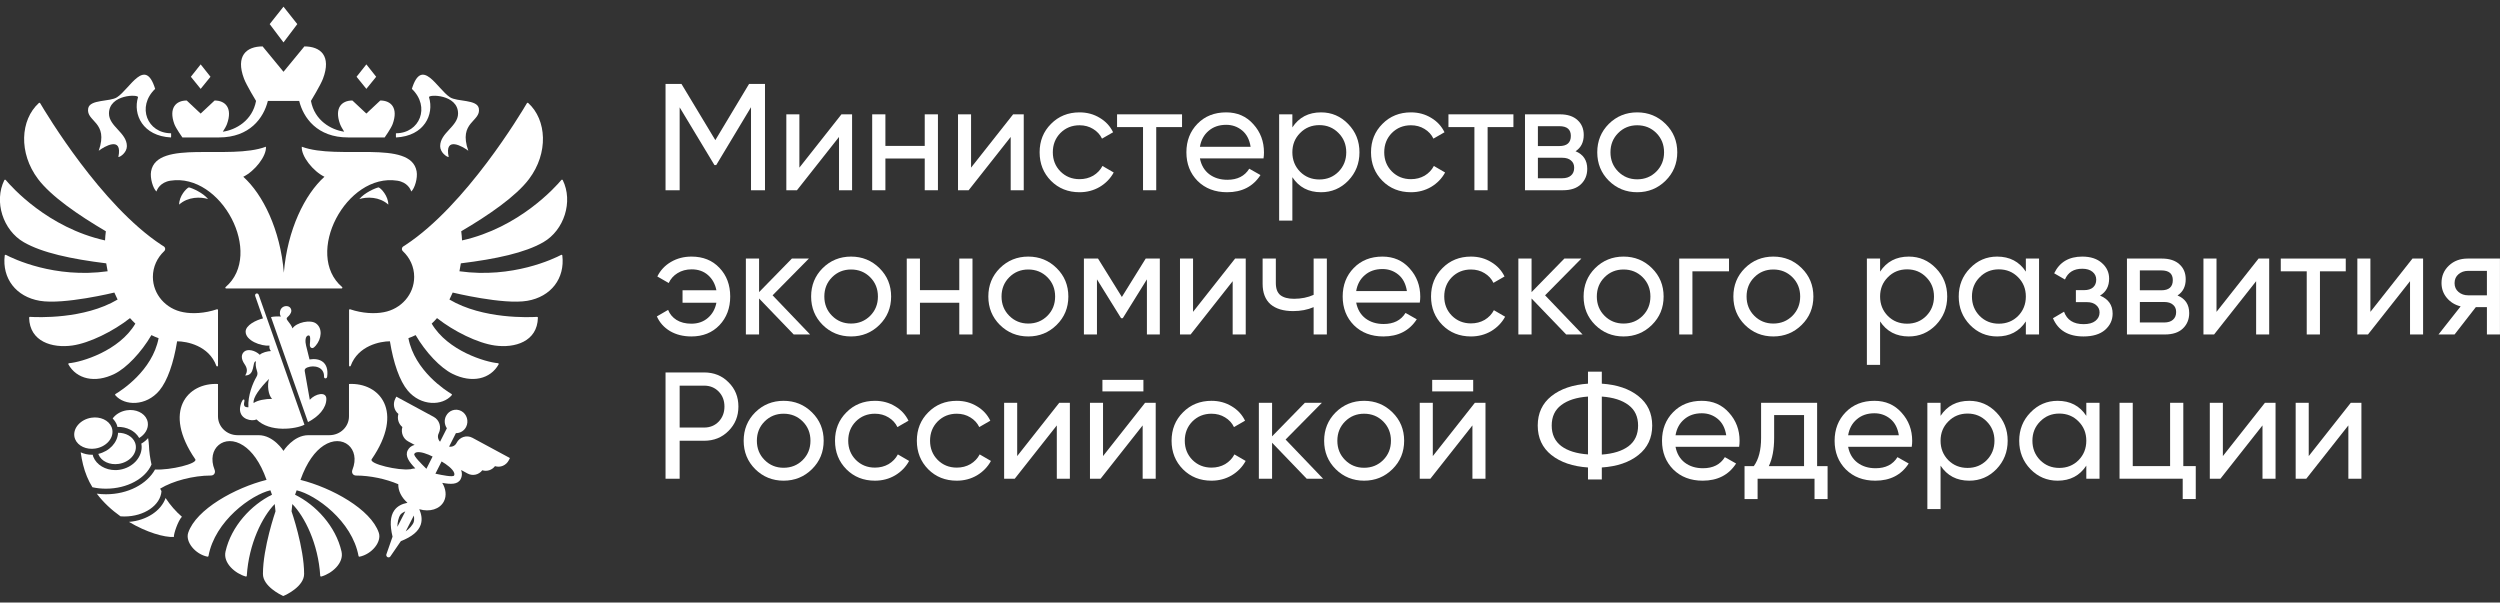 <svg width="195" height="47" viewBox="0 0 195 47" fill="none" xmlns="http://www.w3.org/2000/svg">
<rect x="0" y="0" width="195" height="47" fill="#333333" stroke="none"/>
<g clip-path="url(#clip0_2706_27)">
<path d="M8.766 33.551C8.755 33.469 8.734 33.388 8.703 33.312C8.486 32.781 7.823 32.473 7.126 32.582C6.717 32.646 6.353 32.838 6.101 33.123C5.865 33.39 5.757 33.707 5.797 34.017V34.02C5.808 34.102 5.83 34.181 5.861 34.256C6.077 34.788 6.741 35.094 7.436 34.986C8.258 34.861 8.854 34.217 8.766 33.551Z" fill="white"/>
<path d="M10.591 34.748C10.58 34.666 10.558 34.585 10.527 34.509C10.338 34.044 9.807 33.751 9.21 33.756C9.168 34.519 8.539 35.198 7.672 35.403C7.677 35.419 7.679 35.436 7.685 35.453C7.9 35.984 8.566 36.291 9.262 36.183C10.084 36.056 10.678 35.413 10.591 34.748Z" fill="white"/>
<path d="M11.529 32.971C11.518 32.889 11.497 32.809 11.466 32.732C11.251 32.201 10.585 31.894 9.889 32.002C9.48 32.066 9.117 32.258 8.864 32.543C8.836 32.577 8.815 32.611 8.789 32.645C8.928 32.785 9.039 32.948 9.113 33.131C9.135 33.184 9.143 33.242 9.157 33.298C9.881 33.277 10.545 33.612 10.857 34.164C11.311 33.892 11.591 33.439 11.529 32.971Z" fill="white"/>
<path d="M30.288 15.959C29.598 15.331 28.603 15.345 28.031 15.527C28.405 15.052 29.276 14.662 29.533 14.615C29.728 14.692 30.288 15.287 30.288 15.959Z" fill="white"/>
<path d="M32.496 13.361C32.042 10.844 26.386 12.511 23.539 11.443C23.483 12.178 24.415 13.353 25.307 13.788C23.783 15.155 22.416 17.908 22.14 21.273C21.865 17.908 20.499 15.155 18.976 13.788C19.867 13.353 20.799 12.178 20.744 11.443C17.896 12.513 12.24 10.845 11.785 13.361C11.689 13.893 11.937 14.706 12.204 14.939C12.252 14.771 12.502 14.219 13.29 14.094C17.274 13.471 20.601 19.823 17.598 22.39C17.552 22.429 17.578 22.501 17.639 22.501H26.642C26.703 22.501 26.729 22.429 26.683 22.39C23.68 19.821 27.006 13.471 30.991 14.094C31.78 14.217 32.029 14.77 32.077 14.938C32.344 14.706 32.593 13.893 32.496 13.361Z" fill="white"/>
<path d="M33.465 7.586C33.394 7.348 35.729 7.342 35.729 8.854C35.729 9.868 34.333 10.347 34.333 11.4C34.333 11.889 34.842 12.25 34.998 12.25C34.638 10.562 36.126 11.445 36.528 11.76C35.729 9.489 37.527 9.503 37.351 8.462C37.227 7.735 35.665 7.954 35.099 7.586C34.096 6.932 32.909 4.39 32.126 6.932C33.585 8.332 32.737 10.395 30.884 10.395C30.884 10.395 30.873 10.696 30.891 10.722C33.1 10.609 33.87 8.93 33.465 7.586Z" fill="white"/>
<path d="M7.7 11.76C8.102 11.445 9.59 10.56 9.231 12.25C9.387 12.25 9.897 11.891 9.897 11.4C9.897 10.349 8.5 9.868 8.5 8.854C8.5 7.341 10.837 7.348 10.764 7.586C10.361 8.93 11.131 10.609 13.338 10.722C13.355 10.698 13.344 10.395 13.344 10.395C11.493 10.395 10.644 8.332 12.102 6.932C11.319 4.39 10.132 6.932 9.129 7.586C8.563 7.954 7.001 7.735 6.877 8.462C6.703 9.503 8.499 9.489 7.7 11.76Z" fill="white"/>
<path d="M13.973 15.959C14.665 15.331 15.66 15.345 16.23 15.527C15.857 15.052 14.985 14.662 14.729 14.615C14.533 14.692 13.973 15.287 13.973 15.959Z" fill="white"/>
<path d="M23.189 1.88L22.112 0.521L21.035 1.88L22.112 3.309L23.19 1.88H23.189Z" fill="white"/>
<path d="M29.342 5.988L28.576 5.022L27.811 5.988L28.576 6.932L29.342 5.988Z" fill="white"/>
<path d="M16.418 5.988L15.652 5.022L14.887 5.988L15.652 6.932L16.418 5.988Z" fill="white"/>
<path d="M14.226 10.72H17.083C19.485 10.72 20.566 9.194 20.893 7.872H23.337C23.664 9.194 24.743 10.72 27.147 10.72H30.004C30.004 10.72 30.504 10.019 30.629 9.671C31.081 8.421 30.504 7.839 29.663 7.839L28.575 8.858L27.487 7.839C26.646 7.839 26.069 8.421 26.521 9.671C26.579 9.831 26.716 10.066 26.846 10.272C25.832 10.127 24.538 9.41 24.254 7.872C24.254 7.872 25.003 6.641 25.191 6.144C25.866 4.352 25.004 3.62 23.742 3.62L22.113 5.6L20.483 3.62C19.222 3.62 18.359 4.352 19.035 6.144C19.222 6.641 19.972 7.873 19.972 7.873C19.687 9.411 18.394 10.129 17.38 10.274C17.512 10.068 17.649 9.833 17.706 9.673C18.156 8.423 17.581 7.84 16.739 7.84L15.651 8.859L14.564 7.84C13.722 7.84 13.147 8.423 13.597 9.673C13.726 10.019 14.226 10.72 14.226 10.72Z" fill="white"/>
<path d="M43.77 19.882C43.218 20.171 39.982 21.738 35.837 21.159C35.88 20.954 35.917 20.748 35.946 20.541C38.705 20.201 40.948 19.717 42.377 18.893C44.006 17.956 44.717 15.717 43.896 14.051C43.874 14.01 43.815 14.001 43.786 14.038C43.335 14.574 40.502 17.761 36.039 18.753C36.028 18.514 36.007 18.276 35.976 18.038C38.143 16.767 40.261 15.302 41.267 13.961C42.791 11.935 42.651 9.351 41.202 8.034C41.187 8.021 41.167 8.015 41.147 8.018C41.126 8.021 41.109 8.032 41.098 8.05C40.64 8.833 36.347 16.009 31.634 19.108C31.576 19.145 31.518 19.183 31.46 19.219C31.326 19.304 31.311 19.486 31.425 19.593C31.968 20.102 32.306 20.811 32.306 21.598C32.306 22.966 31.285 24.104 29.938 24.351C29.253 24.489 28.265 24.449 27.314 24.125C27.271 24.111 27.227 24.14 27.227 24.184V28.519C27.227 28.588 27.329 28.607 27.353 28.538C27.93 26.956 29.659 26.621 30.414 26.621C30.686 28.312 31.172 29.712 31.803 30.466C32.83 31.691 34.509 31.674 35.236 30.826C35.249 30.812 35.254 30.793 35.25 30.774C35.247 30.756 35.235 30.74 35.219 30.731C34.792 30.477 32.345 28.924 31.855 26.377C32.049 26.308 32.237 26.23 32.419 26.138C33.208 27.49 34.357 28.694 35.284 29.154C36.838 29.926 38.261 29.551 38.892 28.422C38.915 28.381 38.887 28.332 38.841 28.328C37.88 28.249 34.929 27.374 33.672 25.243C33.816 25.106 33.957 24.963 34.087 24.812C35.402 25.846 37.261 26.763 38.592 26.949C40.149 27.169 41.914 26.654 41.957 24.781C41.959 24.744 41.925 24.713 41.887 24.716C41.333 24.75 37.669 24.915 35.056 23.364C35.146 23.186 35.231 23.004 35.31 22.819C35.31 22.819 39.258 23.784 41.126 23.464C42.984 23.147 44.073 21.713 43.862 19.932C43.859 19.886 43.809 19.86 43.77 19.882Z" fill="white"/>
<path d="M8.919 22.819C8.997 23.004 9.083 23.184 9.173 23.364C6.562 24.914 2.897 24.75 2.342 24.715C2.303 24.713 2.271 24.745 2.271 24.782C2.314 26.655 4.078 27.168 5.636 26.95C6.967 26.764 8.826 25.847 10.141 24.813C10.273 24.964 10.413 25.106 10.557 25.244C9.3 27.376 6.349 28.25 5.387 28.33C5.34 28.334 5.313 28.384 5.336 28.423C5.968 29.552 7.39 29.927 8.946 29.156C9.871 28.695 11.02 27.491 11.81 26.139C11.991 26.231 12.179 26.309 12.371 26.379C11.882 28.925 9.435 30.478 9.008 30.733C8.992 30.741 8.981 30.758 8.978 30.776C8.976 30.794 8.98 30.813 8.992 30.827C9.719 31.674 11.398 31.691 12.427 30.467C13.059 29.713 13.542 28.313 13.815 26.622C14.572 26.622 16.3 26.959 16.877 28.54C16.902 28.606 17.004 28.59 17.004 28.519V24.184C17.004 24.14 16.96 24.111 16.917 24.125C15.968 24.45 14.978 24.489 14.294 24.351C12.946 24.105 11.925 22.966 11.925 21.598C11.925 20.811 12.264 20.102 12.806 19.591C12.921 19.484 12.906 19.302 12.772 19.217C12.713 19.181 12.655 19.143 12.596 19.106C7.887 16.011 3.597 8.838 3.134 8.051C3.113 8.015 3.062 8.007 3.029 8.036C1.581 9.354 1.442 11.936 2.965 13.961C3.973 15.3 6.089 16.766 8.256 18.038C8.225 18.276 8.205 18.514 8.193 18.753C3.734 17.761 0.902 14.58 0.448 14.039C0.417 14.003 0.357 14.01 0.336 14.053C-0.484 15.719 0.228 17.956 1.856 18.893C3.285 19.715 5.527 20.199 8.286 20.541C8.315 20.748 8.352 20.954 8.395 21.159C4.254 21.738 1.021 20.174 0.464 19.882C0.422 19.86 0.373 19.887 0.367 19.932C0.158 21.715 1.245 23.146 3.103 23.463C4.973 23.782 8.919 22.819 8.919 22.819Z" fill="white"/>
<path d="M23.986 28.656C24.498 28.46 25.302 28.618 25.274 29.383C25.267 29.557 25.503 29.557 25.52 29.379C25.673 28.233 24.924 27.903 24.142 28.037C24.045 27.643 23.965 27.299 23.875 26.958C23.802 26.683 23.775 26.164 24.084 26.164C24.251 26.164 24.184 26.646 24.169 26.854C24.156 27.036 24.219 27.145 24.361 27.151C24.45 27.155 24.562 27.037 24.629 26.959C25.078 26.435 25.181 25.623 24.656 25.232C24.216 24.904 23.116 25.149 22.814 25.616C22.768 25.439 22.55 25.149 22.445 25.022C22.343 24.898 22.318 24.814 22.457 24.705C22.523 24.652 22.725 24.447 22.725 24.234C22.725 24.107 22.631 23.875 22.331 23.875C22.095 23.875 21.831 24.045 21.831 24.423C21.831 24.506 21.851 24.597 21.904 24.694C21.754 24.669 21.347 24.679 21.139 24.732L24.024 32.922C24.849 32.501 25.456 31.833 25.456 31.116C25.456 30.505 24.586 30.707 24.164 31.184C24.028 30.409 23.907 29.694 23.775 28.983C23.737 28.785 23.834 28.716 23.986 28.656Z" fill="white"/>
<path d="M20.177 22.994C20.104 22.802 19.842 22.894 19.907 23.093L20.513 24.835C19.994 24.963 19.159 25.354 19.159 25.872C19.159 26.562 20.34 27.012 21.023 26.958C20.989 27.115 21.028 27.256 21.134 27.384C20.887 27.384 20.419 27.503 20.266 27.674C19.904 27.325 19.337 27.199 19.068 27.412C18.797 27.626 18.79 27.987 19.072 28.398C19.268 28.681 19.342 28.961 19.122 29.289C19.944 29.289 19.642 28.182 19.963 28.182C19.921 28.396 19.947 28.645 20.041 28.92C20.103 29.104 20.103 29.233 19.997 29.41C19.732 29.849 19.318 30.857 19.374 31.768C19.104 31.767 18.967 31.699 19.062 31.318C19.097 31.176 19.013 31.074 18.901 31.25C18.777 31.443 18.717 31.771 18.717 31.913C18.717 32.725 19.651 32.888 20.009 32.717C21.041 33.75 23.069 33.474 23.748 33.128L20.177 22.994ZM19.782 31.439C19.708 31.021 20.27 30.276 20.982 29.556C20.83 30.024 20.924 30.832 21.223 31.11C20.705 31.112 20.091 31.213 19.782 31.439Z" fill="white"/>
<path d="M7.209 38.005C7.544 38.078 7.899 38.117 8.266 38.117C9.932 38.117 11.346 37.322 11.818 36.232C11.706 35.74 11.634 35.234 11.616 34.714C11.616 34.71 11.615 34.707 11.613 34.703C11.616 34.63 11.588 34.39 11.552 34.173C11.402 34.341 11.223 34.491 11.017 34.607C11.022 34.633 11.033 34.657 11.037 34.683C11.158 35.598 10.393 36.476 9.332 36.641C9.218 36.659 9.103 36.668 8.992 36.668C8.224 36.668 7.533 36.264 7.276 35.632C7.255 35.579 7.245 35.522 7.231 35.466C7.209 35.466 7.186 35.472 7.165 35.472C6.853 35.472 6.557 35.402 6.295 35.281C6.388 35.942 6.537 36.584 6.783 37.174C6.903 37.466 7.046 37.742 7.209 38.005Z" fill="white"/>
<path d="M12.915 38.845C12.57 39.839 11.441 40.594 10.06 40.708C11.418 41.519 12.807 41.925 13.563 41.884C13.539 41.645 13.888 40.615 14.189 40.306C13.701 39.886 13.275 39.393 12.915 38.845Z" fill="white"/>
<path d="M36.849 34.148C36.401 33.906 35.849 34.085 35.613 34.548C35.499 34.773 35.26 34.879 35.03 34.836L35.561 33.785C35.883 33.789 36.198 33.614 36.357 33.298C36.583 32.85 36.416 32.297 35.983 32.062C35.55 31.828 35.015 32.001 34.789 32.448C34.629 32.764 34.669 33.131 34.856 33.404L34.325 34.455C34.16 34.284 34.106 34.021 34.221 33.796C34.454 33.333 34.281 32.761 33.833 32.518L30.913 30.938L30.828 31.106C30.625 31.511 30.729 32.008 31.076 32.288C30.964 32.662 31.088 33.068 31.385 33.31C31.255 33.746 31.444 34.216 31.834 34.428L32.349 34.706C32.333 34.711 32.315 34.709 32.301 34.714C32.075 34.782 31.905 34.921 31.8 35.129C31.577 35.57 31.908 36.028 32.396 36.535C32.252 36.544 32.117 36.567 31.986 36.607C31.986 36.607 31.985 36.602 31.983 36.6C31.119 36.726 28.761 36.185 28.989 35.825C31.573 32.064 29.597 29.826 27.221 29.951V32.476C27.221 33.287 26.537 33.944 25.694 33.944H24.054C22.878 33.944 22.111 35.168 22.111 35.168C22.111 35.168 21.345 33.944 20.169 33.944H18.529C17.686 33.944 17.003 33.287 17.003 32.476V29.951C14.627 29.826 12.648 32.064 15.233 35.825C15.448 36.161 13.288 36.689 12.093 36.621C11.47 37.753 9.989 38.553 8.263 38.553C8.019 38.553 7.78 38.536 7.549 38.505C8.069 39.198 8.716 39.788 9.4 40.274C9.498 40.281 9.599 40.285 9.7 40.285C11.253 40.285 12.521 39.408 12.596 38.309C12.561 38.245 12.524 38.181 12.491 38.115C13.482 37.508 15.088 37.091 16.448 37.091C16.707 37.091 16.828 36.865 16.739 36.642C16.072 34.982 17.507 33.779 18.991 34.758C19.639 35.185 20.297 36.026 20.791 37.429C18.355 38.04 15.298 39.719 14.68 41.554C14.442 42.261 15.228 43.228 16.184 43.421C16.201 43.425 16.219 43.421 16.234 43.411C16.248 43.402 16.258 43.386 16.262 43.368C16.761 40.63 19.608 38.589 21.09 38.243C21.164 38.449 21.139 38.382 21.215 38.588C19.601 39.377 18.037 41.042 17.59 43.021C17.386 43.927 18.362 44.744 19.169 44.967C19.209 44.979 19.249 44.949 19.25 44.909C19.404 42.406 20.473 40.281 21.43 39.315C21.457 39.504 21.476 39.693 21.489 39.884C21.489 39.884 20.509 42.708 20.509 44.769C20.509 45.727 21.887 46.397 22.09 46.49C22.344 46.397 23.721 45.727 23.721 44.769C23.721 42.708 22.741 39.884 22.741 39.884C22.754 39.693 22.774 39.503 22.8 39.315C23.756 40.281 24.826 42.406 24.978 44.909C24.98 44.949 25.021 44.98 25.06 44.969C25.868 44.745 26.844 43.929 26.639 43.022C26.192 41.043 24.628 39.379 23.015 38.589C23.089 38.383 23.065 38.45 23.139 38.244C24.621 38.59 27.468 40.632 27.966 43.37C27.97 43.388 27.98 43.403 27.994 43.413C28.009 43.422 28.027 43.425 28.044 43.422C28.999 43.228 29.788 42.263 29.547 41.555C28.93 39.721 25.872 38.041 23.436 37.431C23.932 36.028 24.589 35.186 25.237 34.759C26.721 33.78 28.156 34.983 27.489 36.644C27.4 36.866 27.521 37.093 27.781 37.093C28.862 37.093 30.104 37.356 31.067 37.769C31.05 38.268 31.31 38.799 31.768 39.202C31.771 39.206 31.774 39.212 31.776 39.216L31.778 39.218C31.373 39.3 31.001 39.461 30.753 39.813C30.439 40.261 30.396 40.934 30.619 41.861L30.137 43.24C30.113 43.324 30.15 43.414 30.225 43.456C30.3 43.496 30.393 43.477 30.445 43.407L31.267 42.21C32.129 41.869 32.639 41.451 32.816 40.928C32.954 40.518 32.869 40.109 32.704 39.718C33.511 39.955 34.312 39.724 34.628 39.099C34.85 38.661 34.777 38.132 34.495 37.663C35.167 37.785 35.713 37.802 35.936 37.364C36.041 37.157 36.056 36.934 35.982 36.702C35.976 36.687 35.965 36.671 35.96 36.656L36.476 36.936C36.868 37.146 37.348 37.038 37.62 36.68C37.982 36.795 38.375 36.667 38.609 36.36C39.029 36.495 39.484 36.299 39.69 35.895L39.774 35.727L36.849 34.148ZM30.997 41.092C30.986 40.767 31.099 40.334 31.218 40.163C31.304 40.041 31.466 39.95 31.614 39.888L30.997 41.092ZM32.267 40.73C32.2 40.931 31.911 41.271 31.645 41.448L32.278 40.212C32.311 40.369 32.315 40.59 32.267 40.73ZM33.259 36.567C33.232 36.541 33.205 36.513 33.178 36.486C32.898 36.208 32.237 35.557 32.315 35.406C32.346 35.345 32.391 35.31 32.463 35.288C32.777 35.193 33.349 35.411 33.743 35.61L33.259 36.567ZM35.42 37.087C35.343 37.239 34.449 37.051 34.069 36.97C34.034 36.963 33.997 36.955 33.962 36.948L34.445 35.993C34.825 36.214 35.324 36.575 35.428 36.895C35.453 36.968 35.451 37.026 35.42 37.087Z" fill="white"/>
</g>
<path d="M183.361 31.418H184.19V37.339H183.172V33.182L179.891 37.339H179.062V31.418H180.081V35.574L183.361 31.418Z" fill="white"/>
<path d="M176.664 31.418H177.493V37.339H176.474V33.182L173.194 37.339H172.365V31.418H173.384V35.574L176.664 31.418Z" fill="white"/>
<path d="M170.298 36.356H171.269V38.925H170.251V37.339H165.324V31.418H166.354V36.356H169.268V31.418H170.298V36.356Z" fill="white"/>
<path d="M162.732 31.418H163.763V37.339H162.732V36.32C162.219 37.102 161.473 37.493 160.494 37.493C159.665 37.493 158.959 37.193 158.374 36.593C157.79 35.985 157.498 35.247 157.498 34.378C157.498 33.51 157.79 32.776 158.374 32.175C158.959 31.568 159.665 31.264 160.494 31.264C161.473 31.264 162.219 31.654 162.732 32.436V31.418ZM160.624 36.498C161.224 36.498 161.726 36.297 162.128 35.894C162.531 35.483 162.732 34.978 162.732 34.378C162.732 33.778 162.531 33.277 162.128 32.874C161.726 32.464 161.224 32.258 160.624 32.258C160.032 32.258 159.535 32.464 159.132 32.874C158.73 33.277 158.528 33.778 158.528 34.378C158.528 34.978 158.73 35.483 159.132 35.894C159.535 36.297 160.032 36.498 160.624 36.498Z" fill="white"/>
<path d="M153.602 31.264C154.431 31.264 155.138 31.568 155.722 32.175C156.306 32.776 156.598 33.51 156.598 34.378C156.598 35.247 156.306 35.985 155.722 36.593C155.138 37.193 154.431 37.493 153.602 37.493C152.623 37.493 151.877 37.102 151.364 36.32V39.707H150.334V31.418H151.364V32.436C151.877 31.654 152.623 31.264 153.602 31.264ZM153.472 36.498C154.064 36.498 154.562 36.297 154.964 35.894C155.367 35.483 155.568 34.978 155.568 34.378C155.568 33.778 155.367 33.277 154.964 32.874C154.562 32.464 154.064 32.258 153.472 32.258C152.872 32.258 152.371 32.464 151.968 32.874C151.566 33.277 151.364 33.778 151.364 34.378C151.364 34.978 151.566 35.483 151.968 35.894C152.371 36.297 152.872 36.498 153.472 36.498Z" fill="white"/>
<path d="M144.154 34.852C144.256 35.381 144.497 35.791 144.876 36.083C145.263 36.376 145.736 36.522 146.297 36.522C147.079 36.522 147.647 36.233 148.002 35.657L148.879 36.154C148.302 37.047 147.434 37.493 146.273 37.493C145.334 37.493 144.568 37.201 143.976 36.616C143.392 36.024 143.1 35.278 143.1 34.378C143.1 33.486 143.388 32.744 143.964 32.152C144.54 31.56 145.286 31.264 146.202 31.264C147.071 31.264 147.777 31.572 148.322 32.187C148.875 32.795 149.151 33.529 149.151 34.39C149.151 34.54 149.139 34.694 149.115 34.852H144.154ZM146.202 32.235C145.65 32.235 145.192 32.393 144.829 32.708C144.465 33.016 144.24 33.431 144.154 33.952H148.109C148.022 33.391 147.801 32.965 147.446 32.673C147.09 32.381 146.676 32.235 146.202 32.235Z" fill="white"/>
<path d="M141.735 36.356H142.552V38.925H141.533V37.339H137.093V38.925H136.074V36.356H136.797C137.176 35.835 137.365 35.104 137.365 34.165V31.418H141.735V36.356ZM137.969 36.356H140.716V32.377H138.383V34.165C138.383 35.049 138.245 35.779 137.969 36.356Z" fill="white"/>
<path d="M130.691 34.852C130.793 35.381 131.034 35.791 131.413 36.083C131.8 36.376 132.274 36.522 132.834 36.522C133.616 36.522 134.184 36.233 134.539 35.657L135.416 36.154C134.839 37.047 133.971 37.493 132.81 37.493C131.871 37.493 131.105 37.201 130.513 36.616C129.929 36.024 129.637 35.278 129.637 34.378C129.637 33.486 129.925 32.744 130.501 32.152C131.078 31.56 131.824 31.264 132.739 31.264C133.608 31.264 134.314 31.572 134.859 32.187C135.412 32.795 135.688 33.529 135.688 34.39C135.688 34.54 135.676 34.694 135.653 34.852H130.691ZM132.739 32.235C132.187 32.235 131.729 32.393 131.366 32.708C131.003 33.016 130.778 33.431 130.691 33.952H134.646C134.559 33.391 134.338 32.965 133.983 32.673C133.628 32.381 133.213 32.235 132.739 32.235Z" fill="white"/>
<path d="M127.795 30.897C128.513 31.465 128.872 32.231 128.872 33.194C128.872 34.157 128.513 34.923 127.795 35.492C127.084 36.06 126.133 36.384 124.941 36.463V37.398H123.863V36.463C122.679 36.384 121.728 36.06 121.009 35.492C120.299 34.923 119.943 34.157 119.943 33.194C119.943 32.231 120.299 31.465 121.009 30.897C121.728 30.328 122.679 30.005 123.863 29.926V28.99H124.941V29.926C126.133 30.005 127.084 30.328 127.795 30.897ZM124.941 35.456C125.833 35.393 126.528 35.176 127.025 34.805C127.522 34.426 127.771 33.889 127.771 33.194C127.771 32.499 127.522 31.967 127.025 31.596C126.528 31.217 125.833 30.995 124.941 30.932V35.456ZM121.033 33.194C121.033 33.881 121.282 34.414 121.779 34.793C122.276 35.164 122.971 35.381 123.863 35.444V30.932C122.971 30.995 122.276 31.217 121.779 31.596C121.282 31.967 121.033 32.499 121.033 33.194Z" fill="white"/>
<path d="M111.711 30.53V29.63H114.909V30.53H111.711ZM115.039 31.418H115.868V37.339H114.849V33.182L111.569 37.339H110.74V31.418H111.759V35.575L115.039 31.418Z" fill="white"/>
<path d="M108.612 36.593C108.004 37.193 107.266 37.493 106.398 37.493C105.529 37.493 104.791 37.193 104.183 36.593C103.583 35.993 103.283 35.255 103.283 34.378C103.283 33.502 103.583 32.764 104.183 32.164C104.791 31.564 105.529 31.264 106.398 31.264C107.266 31.264 108.004 31.564 108.612 32.164C109.22 32.764 109.524 33.502 109.524 34.378C109.524 35.255 109.22 35.993 108.612 36.593ZM106.398 36.486C106.99 36.486 107.487 36.285 107.89 35.882C108.292 35.48 108.494 34.978 108.494 34.378C108.494 33.778 108.292 33.277 107.89 32.874C107.487 32.472 106.99 32.27 106.398 32.27C105.813 32.27 105.32 32.472 104.917 32.874C104.515 33.277 104.313 33.778 104.313 34.378C104.313 34.978 104.515 35.48 104.917 35.882C105.32 36.285 105.813 36.486 106.398 36.486Z" fill="white"/>
<path d="M103.201 37.339H101.922L99.222 34.532V37.339H98.191V31.418H99.222V34.035L101.78 31.418H103.106L100.276 34.283L103.201 37.339Z" fill="white"/>
<path d="M94.497 37.493C93.605 37.493 92.863 37.197 92.271 36.605C91.679 36.005 91.383 35.262 91.383 34.378C91.383 33.494 91.679 32.756 92.271 32.164C92.863 31.564 93.605 31.264 94.497 31.264C95.082 31.264 95.606 31.406 96.072 31.69C96.538 31.966 96.885 32.341 97.114 32.815L96.25 33.312C96.1 32.997 95.867 32.744 95.551 32.554C95.243 32.365 94.892 32.27 94.497 32.27C93.905 32.27 93.408 32.472 93.005 32.874C92.611 33.277 92.413 33.778 92.413 34.378C92.413 34.97 92.611 35.468 93.005 35.87C93.408 36.273 93.905 36.474 94.497 36.474C94.892 36.474 95.247 36.383 95.563 36.202C95.879 36.012 96.12 35.76 96.285 35.444L97.162 35.953C96.909 36.419 96.546 36.794 96.072 37.078C95.599 37.355 95.074 37.493 94.497 37.493Z" fill="white"/>
<path d="M85.989 30.53V29.63H89.186V30.53H85.989ZM89.316 31.418H90.145V37.339H89.127V33.182L85.847 37.339H85.018V31.418H86.036V35.575L89.316 31.418Z" fill="white"/>
<path d="M82.621 31.418H83.45V37.339H82.431V33.182L79.151 37.339H78.322V31.418H79.341V35.574L82.621 31.418Z" fill="white"/>
<path d="M74.628 37.493C73.736 37.493 72.994 37.197 72.402 36.605C71.81 36.005 71.514 35.262 71.514 34.378C71.514 33.494 71.81 32.756 72.402 32.164C72.994 31.564 73.736 31.264 74.628 31.264C75.212 31.264 75.737 31.406 76.203 31.69C76.669 31.966 77.016 32.341 77.245 32.815L76.381 33.312C76.231 32.997 75.998 32.744 75.682 32.554C75.374 32.365 75.023 32.27 74.628 32.27C74.036 32.27 73.539 32.472 73.136 32.874C72.741 33.277 72.544 33.778 72.544 34.378C72.544 34.97 72.741 35.468 73.136 35.87C73.539 36.273 74.036 36.474 74.628 36.474C75.023 36.474 75.378 36.383 75.694 36.202C76.01 36.012 76.251 35.76 76.416 35.444L77.293 35.953C77.04 36.419 76.677 36.794 76.203 37.078C75.73 37.355 75.204 37.493 74.628 37.493Z" fill="white"/>
<path d="M68.245 37.493C67.353 37.493 66.611 37.197 66.019 36.605C65.427 36.005 65.131 35.262 65.131 34.378C65.131 33.494 65.427 32.756 66.019 32.164C66.611 31.564 67.353 31.264 68.245 31.264C68.83 31.264 69.355 31.406 69.82 31.69C70.286 31.966 70.633 32.341 70.862 32.815L69.998 33.312C69.848 32.997 69.615 32.744 69.299 32.554C68.991 32.365 68.64 32.27 68.245 32.27C67.653 32.27 67.156 32.472 66.753 32.874C66.359 33.277 66.161 33.778 66.161 34.378C66.161 34.97 66.359 35.468 66.753 35.87C67.156 36.273 67.653 36.474 68.245 36.474C68.64 36.474 68.995 36.383 69.311 36.202C69.627 36.012 69.868 35.76 70.034 35.444L70.91 35.953C70.657 36.419 70.294 36.794 69.82 37.078C69.347 37.355 68.822 37.493 68.245 37.493Z" fill="white"/>
<path d="M63.335 36.593C62.727 37.193 61.989 37.493 61.12 37.493C60.252 37.493 59.514 37.193 58.906 36.593C58.306 35.993 58.006 35.255 58.006 34.378C58.006 33.502 58.306 32.764 58.906 32.164C59.514 31.564 60.252 31.264 61.12 31.264C61.989 31.264 62.727 31.564 63.335 32.164C63.943 32.764 64.247 33.502 64.247 34.378C64.247 35.255 63.943 35.993 63.335 36.593ZM61.12 36.486C61.712 36.486 62.21 36.285 62.612 35.882C63.015 35.48 63.216 34.978 63.216 34.378C63.216 33.778 63.015 33.277 62.612 32.874C62.21 32.472 61.712 32.27 61.12 32.27C60.536 32.27 60.043 32.472 59.64 32.874C59.237 33.277 59.036 33.778 59.036 34.378C59.036 34.978 59.237 35.48 59.64 35.882C60.043 36.285 60.536 36.486 61.12 36.486Z" fill="white"/>
<path d="M54.92 29.05C55.686 29.05 56.321 29.306 56.827 29.82C57.34 30.325 57.596 30.956 57.596 31.714C57.596 32.464 57.34 33.096 56.827 33.609C56.321 34.122 55.686 34.379 54.92 34.379H53.013V37.339H51.912V29.05H54.92ZM54.92 33.349C55.378 33.349 55.757 33.195 56.057 32.887C56.357 32.571 56.507 32.18 56.507 31.714C56.507 31.241 56.357 30.85 56.057 30.542C55.757 30.234 55.378 30.08 54.92 30.08H53.013V33.349H54.92Z" fill="white"/>
<path d="M194.997 20.168V26.089H193.979V23.957H193.114L191.456 26.089H190.201L191.93 23.898C191.488 23.788 191.129 23.567 190.852 23.235C190.576 22.904 190.438 22.517 190.438 22.075C190.438 21.53 190.631 21.076 191.018 20.713C191.405 20.349 191.891 20.168 192.475 20.168H194.997ZM192.51 23.034H193.979V21.127H192.51C192.218 21.127 191.97 21.214 191.764 21.388C191.559 21.561 191.456 21.794 191.456 22.086C191.456 22.371 191.559 22.6 191.764 22.773C191.97 22.947 192.218 23.034 192.51 23.034Z" fill="white"/>
<path d="M188.172 20.168H189.001V26.089H187.982V21.933L184.702 26.089H183.873V20.168H184.891V24.325L188.172 20.168Z" fill="white"/>
<path d="M182.969 20.168V21.163H180.956V26.089H179.925V21.163H177.9V20.168H182.969Z" fill="white"/>
<path d="M176.168 20.168H176.997V26.089H175.978V21.933L172.698 26.089H171.869V20.168H172.888V24.325L176.168 20.168Z" fill="white"/>
<path d="M169.846 23.046C170.454 23.298 170.758 23.756 170.758 24.419C170.758 24.909 170.592 25.311 170.26 25.627C169.937 25.935 169.471 26.089 168.863 26.089H165.902V20.168H168.626C169.218 20.168 169.676 20.318 170 20.618C170.323 20.91 170.485 21.297 170.485 21.779C170.485 22.347 170.272 22.769 169.846 23.046ZM168.579 21.092H166.909V22.643H168.579C169.179 22.643 169.479 22.378 169.479 21.85C169.479 21.344 169.179 21.092 168.579 21.092ZM168.804 25.154C169.104 25.154 169.333 25.082 169.491 24.94C169.656 24.798 169.739 24.597 169.739 24.336C169.739 24.092 169.656 23.902 169.491 23.768C169.333 23.626 169.104 23.555 168.804 23.555H166.909V25.154H168.804Z" fill="white"/>
<path d="M163.802 23.058C164.457 23.326 164.785 23.796 164.785 24.467C164.785 24.964 164.587 25.387 164.193 25.734C163.798 26.073 163.237 26.243 162.511 26.243C161.327 26.243 160.533 25.77 160.131 24.822L160.995 24.313C161.224 24.96 161.733 25.284 162.523 25.284C162.918 25.284 163.222 25.201 163.435 25.035C163.656 24.862 163.766 24.64 163.766 24.372C163.766 24.135 163.676 23.942 163.494 23.792C163.32 23.642 163.084 23.567 162.784 23.567H161.919V22.631H162.559C162.859 22.631 163.091 22.56 163.257 22.418C163.423 22.268 163.506 22.067 163.506 21.814C163.506 21.561 163.407 21.356 163.21 21.198C163.02 21.041 162.756 20.962 162.416 20.962C161.753 20.962 161.303 21.242 161.066 21.802L160.226 21.317C160.644 20.448 161.374 20.014 162.416 20.014C163.064 20.014 163.573 20.18 163.944 20.512C164.323 20.843 164.512 21.25 164.512 21.731C164.512 22.331 164.276 22.773 163.802 23.058Z" fill="white"/>
<path d="M158.016 20.168H159.046V26.089H158.016V25.071C157.502 25.852 156.756 26.243 155.777 26.243C154.948 26.243 154.242 25.943 153.658 25.343C153.073 24.735 152.781 23.997 152.781 23.129C152.781 22.26 153.073 21.526 153.658 20.926C154.242 20.318 154.948 20.014 155.777 20.014C156.756 20.014 157.502 20.405 158.016 21.186V20.168ZM155.908 25.248C156.508 25.248 157.009 25.047 157.412 24.645C157.814 24.234 158.016 23.729 158.016 23.129C158.016 22.529 157.814 22.027 157.412 21.625C157.009 21.214 156.508 21.009 155.908 21.009C155.315 21.009 154.818 21.214 154.415 21.625C154.013 22.027 153.812 22.529 153.812 23.129C153.812 23.729 154.013 24.234 154.415 24.645C154.818 25.047 155.315 25.248 155.908 25.248Z" fill="white"/>
<path d="M148.886 20.014C149.715 20.014 150.421 20.318 151.005 20.926C151.59 21.526 151.882 22.26 151.882 23.129C151.882 23.997 151.59 24.735 151.005 25.343C150.421 25.943 149.715 26.243 148.886 26.243C147.907 26.243 147.161 25.852 146.647 25.071V28.458H145.617V20.168H146.647V21.186C147.161 20.405 147.907 20.014 148.886 20.014ZM148.755 25.248C149.347 25.248 149.845 25.047 150.247 24.645C150.65 24.234 150.851 23.729 150.851 23.129C150.851 22.529 150.65 22.027 150.247 21.625C149.845 21.214 149.347 21.009 148.755 21.009C148.155 21.009 147.654 21.214 147.251 21.625C146.849 22.027 146.647 22.529 146.647 23.129C146.647 23.729 146.849 24.234 147.251 24.645C147.654 25.047 148.155 25.248 148.755 25.248Z" fill="white"/>
<path d="M140.532 25.343C139.924 25.943 139.186 26.243 138.318 26.243C137.449 26.243 136.711 25.943 136.103 25.343C135.503 24.743 135.203 24.005 135.203 23.129C135.203 22.252 135.503 21.514 136.103 20.914C136.711 20.314 137.449 20.014 138.318 20.014C139.186 20.014 139.924 20.314 140.532 20.914C141.14 21.514 141.444 22.252 141.444 23.129C141.444 24.005 141.14 24.743 140.532 25.343ZM138.318 25.237C138.91 25.237 139.407 25.035 139.81 24.633C140.212 24.23 140.414 23.729 140.414 23.129C140.414 22.529 140.212 22.027 139.81 21.625C139.407 21.222 138.91 21.021 138.318 21.021C137.733 21.021 137.24 21.222 136.837 21.625C136.435 22.027 136.233 22.529 136.233 23.129C136.233 23.729 136.435 24.23 136.837 24.633C137.24 25.035 137.733 25.237 138.318 25.237Z" fill="white"/>
<path d="M134.863 20.168V21.163H132.009V26.089H130.979V20.168H134.863Z" fill="white"/>
<path d="M128.85 25.343C128.243 25.943 127.504 26.243 126.636 26.243C125.768 26.243 125.029 25.943 124.421 25.343C123.821 24.743 123.521 24.005 123.521 23.129C123.521 22.252 123.821 21.514 124.421 20.914C125.029 20.314 125.768 20.014 126.636 20.014C127.504 20.014 128.243 20.314 128.85 20.914C129.458 21.514 129.762 22.252 129.762 23.129C129.762 24.005 129.458 24.743 128.85 25.343ZM126.636 25.237C127.228 25.237 127.725 25.035 128.128 24.633C128.531 24.23 128.732 23.729 128.732 23.129C128.732 22.529 128.531 22.027 128.128 21.625C127.725 21.222 127.228 21.021 126.636 21.021C126.052 21.021 125.558 21.222 125.156 21.625C124.753 22.027 124.552 22.529 124.552 23.129C124.552 23.729 124.753 24.23 125.156 24.633C125.558 25.035 126.052 25.237 126.636 25.237Z" fill="white"/>
<path d="M123.441 26.089H122.162L119.462 23.282V26.089H118.432V20.168H119.462V22.785L122.02 20.168H123.346L120.516 23.034L123.441 26.089Z" fill="white"/>
<path d="M114.736 26.243C113.843 26.243 113.101 25.947 112.509 25.355C111.917 24.755 111.621 24.013 111.621 23.129C111.621 22.244 111.917 21.506 112.509 20.914C113.101 20.314 113.843 20.014 114.736 20.014C115.32 20.014 115.845 20.156 116.311 20.441C116.776 20.717 117.124 21.092 117.353 21.566L116.488 22.063C116.338 21.747 116.105 21.494 115.79 21.305C115.482 21.116 115.13 21.021 114.736 21.021C114.143 21.021 113.646 21.222 113.243 21.625C112.849 22.027 112.651 22.529 112.651 23.129C112.651 23.721 112.849 24.218 113.243 24.621C113.646 25.023 114.143 25.225 114.736 25.225C115.13 25.225 115.486 25.134 115.801 24.952C116.117 24.763 116.358 24.51 116.524 24.195L117.4 24.704C117.147 25.169 116.784 25.544 116.311 25.829C115.837 26.105 115.312 26.243 114.736 26.243Z" fill="white"/>
<path d="M105.782 23.602C105.885 24.131 106.126 24.542 106.505 24.834C106.892 25.126 107.365 25.272 107.926 25.272C108.707 25.272 109.276 24.984 109.631 24.408L110.508 24.905C109.931 25.797 109.063 26.243 107.902 26.243C106.963 26.243 106.197 25.951 105.605 25.367C105.021 24.775 104.729 24.029 104.729 23.129C104.729 22.236 105.017 21.494 105.593 20.902C106.169 20.31 106.915 20.014 107.831 20.014C108.7 20.014 109.406 20.322 109.951 20.938C110.504 21.546 110.78 22.28 110.78 23.14C110.78 23.291 110.768 23.444 110.744 23.602H105.782ZM107.831 20.985C107.279 20.985 106.821 21.143 106.457 21.459C106.094 21.767 105.869 22.181 105.782 22.702H109.738C109.651 22.142 109.43 21.715 109.075 21.423C108.719 21.131 108.305 20.985 107.831 20.985Z" fill="white"/>
<path d="M102.463 20.168H103.494V26.089H102.463V23.957C101.99 24.163 101.457 24.265 100.865 24.265C100.107 24.265 99.519 24.088 99.1 23.733C98.69 23.369 98.484 22.836 98.484 22.134V20.168H99.515V22.075C99.515 22.517 99.633 22.832 99.87 23.022C100.115 23.211 100.47 23.306 100.936 23.306C101.496 23.306 102.005 23.203 102.463 22.998V20.168Z" fill="white"/>
<path d="M96.338 20.168H97.167V26.089H96.148V21.933L92.868 26.089H92.039V20.168H93.058V24.325L96.338 20.168Z" fill="white"/>
<path d="M90.466 20.168V26.089H89.459V21.79L87.576 24.822H87.446L85.563 21.79V26.089H84.545V20.168H85.646L87.505 23.164L89.365 20.168H90.466Z" fill="white"/>
<path d="M82.419 25.343C81.811 25.943 81.073 26.243 80.204 26.243C79.336 26.243 78.598 25.943 77.99 25.343C77.39 24.743 77.09 24.005 77.09 23.129C77.09 22.252 77.39 21.514 77.99 20.914C78.598 20.314 79.336 20.014 80.204 20.014C81.073 20.014 81.811 20.314 82.419 20.914C83.027 21.514 83.331 22.252 83.331 23.129C83.331 24.005 83.027 24.743 82.419 25.343ZM80.204 25.237C80.796 25.237 81.294 25.035 81.697 24.633C82.099 24.23 82.3 23.729 82.3 23.129C82.3 22.529 82.099 22.027 81.697 21.625C81.294 21.222 80.796 21.021 80.204 21.021C79.62 21.021 79.127 21.222 78.724 21.625C78.321 22.027 78.12 22.529 78.12 23.129C78.12 23.729 78.321 24.23 78.724 24.633C79.127 25.035 79.62 25.237 80.204 25.237Z" fill="white"/>
<path d="M74.824 20.168H75.854V26.089H74.824V23.614H71.757V26.089H70.727V20.168H71.757V22.631H74.824V20.168Z" fill="white"/>
<path d="M68.597 25.343C67.989 25.943 67.251 26.243 66.382 26.243C65.514 26.243 64.775 25.943 64.168 25.343C63.568 24.743 63.268 24.005 63.268 23.129C63.268 22.252 63.568 21.514 64.168 20.914C64.775 20.314 65.514 20.014 66.382 20.014C67.251 20.014 67.989 20.314 68.597 20.914C69.204 21.514 69.508 22.252 69.508 23.129C69.508 24.005 69.204 24.743 68.597 25.343ZM66.382 25.237C66.974 25.237 67.472 25.035 67.874 24.633C68.277 24.23 68.478 23.729 68.478 23.129C68.478 22.529 68.277 22.027 67.874 21.625C67.472 21.222 66.974 21.021 66.382 21.021C65.798 21.021 65.304 21.222 64.902 21.625C64.499 22.027 64.298 22.529 64.298 23.129C64.298 23.729 64.499 24.23 64.902 24.633C65.304 25.035 65.798 25.237 66.382 25.237Z" fill="white"/>
<path d="M63.187 26.089H61.908L59.208 23.282V26.089H58.178V20.168H59.208V22.785L61.766 20.168H63.092L60.262 23.034L63.187 26.089Z" fill="white"/>
<path d="M53.936 20.014C54.836 20.014 55.563 20.306 56.115 20.89C56.676 21.475 56.956 22.221 56.956 23.129C56.956 24.029 56.676 24.775 56.115 25.367C55.555 25.951 54.825 26.243 53.925 26.243C53.293 26.243 52.74 26.105 52.267 25.829C51.793 25.544 51.45 25.162 51.236 24.68L52.113 24.171C52.239 24.494 52.456 24.755 52.764 24.952C53.08 25.15 53.467 25.248 53.925 25.248C54.438 25.248 54.868 25.098 55.215 24.798C55.563 24.498 55.784 24.104 55.879 23.614H53.238V22.643H55.879C55.784 22.154 55.567 21.759 55.227 21.459C54.888 21.159 54.461 21.009 53.948 21.009C53.53 21.009 53.163 21.108 52.847 21.305C52.539 21.494 52.31 21.751 52.16 22.075L51.272 21.566C51.509 21.084 51.864 20.705 52.338 20.429C52.811 20.152 53.344 20.014 53.936 20.014Z" fill="white"/>
<path d="M129.915 14.094C129.307 14.694 128.569 14.994 127.7 14.994C126.832 14.994 126.094 14.694 125.486 14.094C124.886 13.494 124.586 12.755 124.586 11.879C124.586 11.003 124.886 10.265 125.486 9.665C126.094 9.065 126.832 8.765 127.7 8.765C128.569 8.765 129.307 9.065 129.915 9.665C130.523 10.265 130.827 11.003 130.827 11.879C130.827 12.755 130.523 13.494 129.915 14.094ZM127.7 13.987C128.293 13.987 128.79 13.786 129.193 13.383C129.595 12.98 129.797 12.479 129.797 11.879C129.797 11.279 129.595 10.778 129.193 10.375C128.79 9.973 128.293 9.771 127.7 9.771C127.116 9.771 126.623 9.973 126.22 10.375C125.818 10.778 125.616 11.279 125.616 11.879C125.616 12.479 125.818 12.98 126.22 13.383C126.623 13.786 127.116 13.987 127.7 13.987Z" fill="white"/>
<path d="M122.893 11.796C123.501 12.048 123.805 12.506 123.805 13.169C123.805 13.659 123.639 14.061 123.307 14.377C122.983 14.685 122.518 14.839 121.91 14.839H118.949V8.918H121.673C122.265 8.918 122.723 9.068 123.047 9.368C123.37 9.66 123.532 10.047 123.532 10.528C123.532 11.097 123.319 11.519 122.893 11.796ZM121.626 9.842H119.956V11.393H121.626C122.226 11.393 122.526 11.129 122.526 10.6C122.526 10.094 122.226 9.842 121.626 9.842ZM121.851 13.903C122.151 13.903 122.38 13.832 122.537 13.69C122.703 13.548 122.786 13.347 122.786 13.086C122.786 12.842 122.703 12.652 122.537 12.518C122.38 12.376 122.151 12.305 121.851 12.305H119.956V13.903H121.851Z" fill="white"/>
<path d="M118.047 8.918V9.913H116.034V14.839H115.004V9.913H112.979V8.918H118.047Z" fill="white"/>
<path d="M110.054 14.994C109.162 14.994 108.42 14.698 107.828 14.105C107.236 13.505 106.939 12.763 106.939 11.879C106.939 10.995 107.236 10.257 107.828 9.665C108.42 9.065 109.162 8.765 110.054 8.765C110.638 8.765 111.163 8.907 111.629 9.191C112.095 9.467 112.442 9.842 112.671 10.316L111.807 10.813C111.657 10.498 111.424 10.245 111.108 10.055C110.8 9.866 110.449 9.771 110.054 9.771C109.462 9.771 108.964 9.973 108.562 10.375C108.167 10.778 107.97 11.279 107.97 11.879C107.97 12.471 108.167 12.969 108.562 13.371C108.964 13.774 109.462 13.975 110.054 13.975C110.449 13.975 110.804 13.884 111.12 13.703C111.436 13.513 111.676 13.261 111.842 12.945L112.718 13.454C112.466 13.92 112.103 14.295 111.629 14.579C111.155 14.855 110.63 14.994 110.054 14.994Z" fill="white"/>
<path d="M103.042 8.765C103.871 8.765 104.577 9.069 105.162 9.677C105.746 10.277 106.038 11.011 106.038 11.879C106.038 12.748 105.746 13.486 105.162 14.094C104.577 14.694 103.871 14.994 103.042 14.994C102.063 14.994 101.317 14.603 100.804 13.821V17.208H99.773V8.919H100.804V9.937C101.317 9.155 102.063 8.765 103.042 8.765ZM102.912 13.999C103.504 13.999 104.001 13.798 104.404 13.395C104.806 12.984 105.008 12.479 105.008 11.879C105.008 11.279 104.806 10.778 104.404 10.375C104.001 9.965 103.504 9.759 102.912 9.759C102.312 9.759 101.81 9.965 101.408 10.375C101.005 10.778 100.804 11.279 100.804 11.879C100.804 12.479 101.005 12.984 101.408 13.395C101.81 13.798 102.312 13.999 102.912 13.999Z" fill="white"/>
<path d="M93.593 12.353C93.696 12.882 93.936 13.292 94.315 13.584C94.702 13.877 95.176 14.023 95.737 14.023C96.518 14.023 97.087 13.734 97.442 13.158L98.318 13.655C97.742 14.548 96.873 14.994 95.713 14.994C94.773 14.994 94.007 14.701 93.415 14.117C92.831 13.525 92.539 12.779 92.539 11.879C92.539 10.987 92.827 10.245 93.403 9.653C93.98 9.061 94.726 8.765 95.642 8.765C96.51 8.765 97.217 9.073 97.761 9.688C98.314 10.296 98.59 11.03 98.59 11.891C98.59 12.041 98.579 12.195 98.555 12.353H93.593ZM95.642 9.736C95.089 9.736 94.631 9.894 94.268 10.209C93.905 10.517 93.68 10.932 93.593 11.453H97.548C97.462 10.892 97.24 10.466 96.885 10.174C96.53 9.882 96.115 9.736 95.642 9.736Z" fill="white"/>
<path d="M92.199 8.918V9.913H90.186V14.839H89.156V9.913H87.131V8.918H92.199Z" fill="white"/>
<path d="M84.204 14.994C83.312 14.994 82.57 14.698 81.978 14.105C81.386 13.505 81.09 12.763 81.09 11.879C81.09 10.995 81.386 10.257 81.978 9.665C82.57 9.065 83.312 8.765 84.204 8.765C84.789 8.765 85.314 8.907 85.779 9.191C86.245 9.467 86.593 9.842 86.822 10.316L85.957 10.813C85.807 10.498 85.574 10.245 85.258 10.055C84.95 9.866 84.599 9.771 84.204 9.771C83.612 9.771 83.115 9.973 82.712 10.375C82.317 10.778 82.12 11.279 82.12 11.879C82.12 12.471 82.317 12.969 82.712 13.371C83.115 13.774 83.612 13.975 84.204 13.975C84.599 13.975 84.954 13.884 85.27 13.703C85.586 13.513 85.827 13.261 85.993 12.945L86.869 13.454C86.616 13.92 86.253 14.295 85.779 14.579C85.306 14.855 84.781 14.994 84.204 14.994Z" fill="white"/>
<path d="M79.023 8.918H79.852V14.839H78.834V10.682L75.554 14.839H74.725V8.918H75.743V13.075L79.023 8.918Z" fill="white"/>
<path d="M72.129 8.918H73.159V14.839H72.129V12.364H69.061V14.839H68.031V8.918H69.061V11.381H72.129V8.918Z" fill="white"/>
<path d="M65.633 8.918H66.462V14.839H65.443V10.682L62.163 14.839H61.334V8.918H62.352V13.075L65.633 8.918Z" fill="white"/>
<path d="M59.669 6.549V14.839H58.579V8.361L55.867 12.873H55.725L53.013 8.373V14.839H51.912V6.549H53.156L55.796 10.931L58.425 6.549H59.669Z" fill="white"/>
<defs>
<clipPath id="clip0_2706_27">
<rect width="44.875" height="45.969" fill="white" transform="translate(-0.006 0.521)"/>
</clipPath>
</defs>
</svg>
